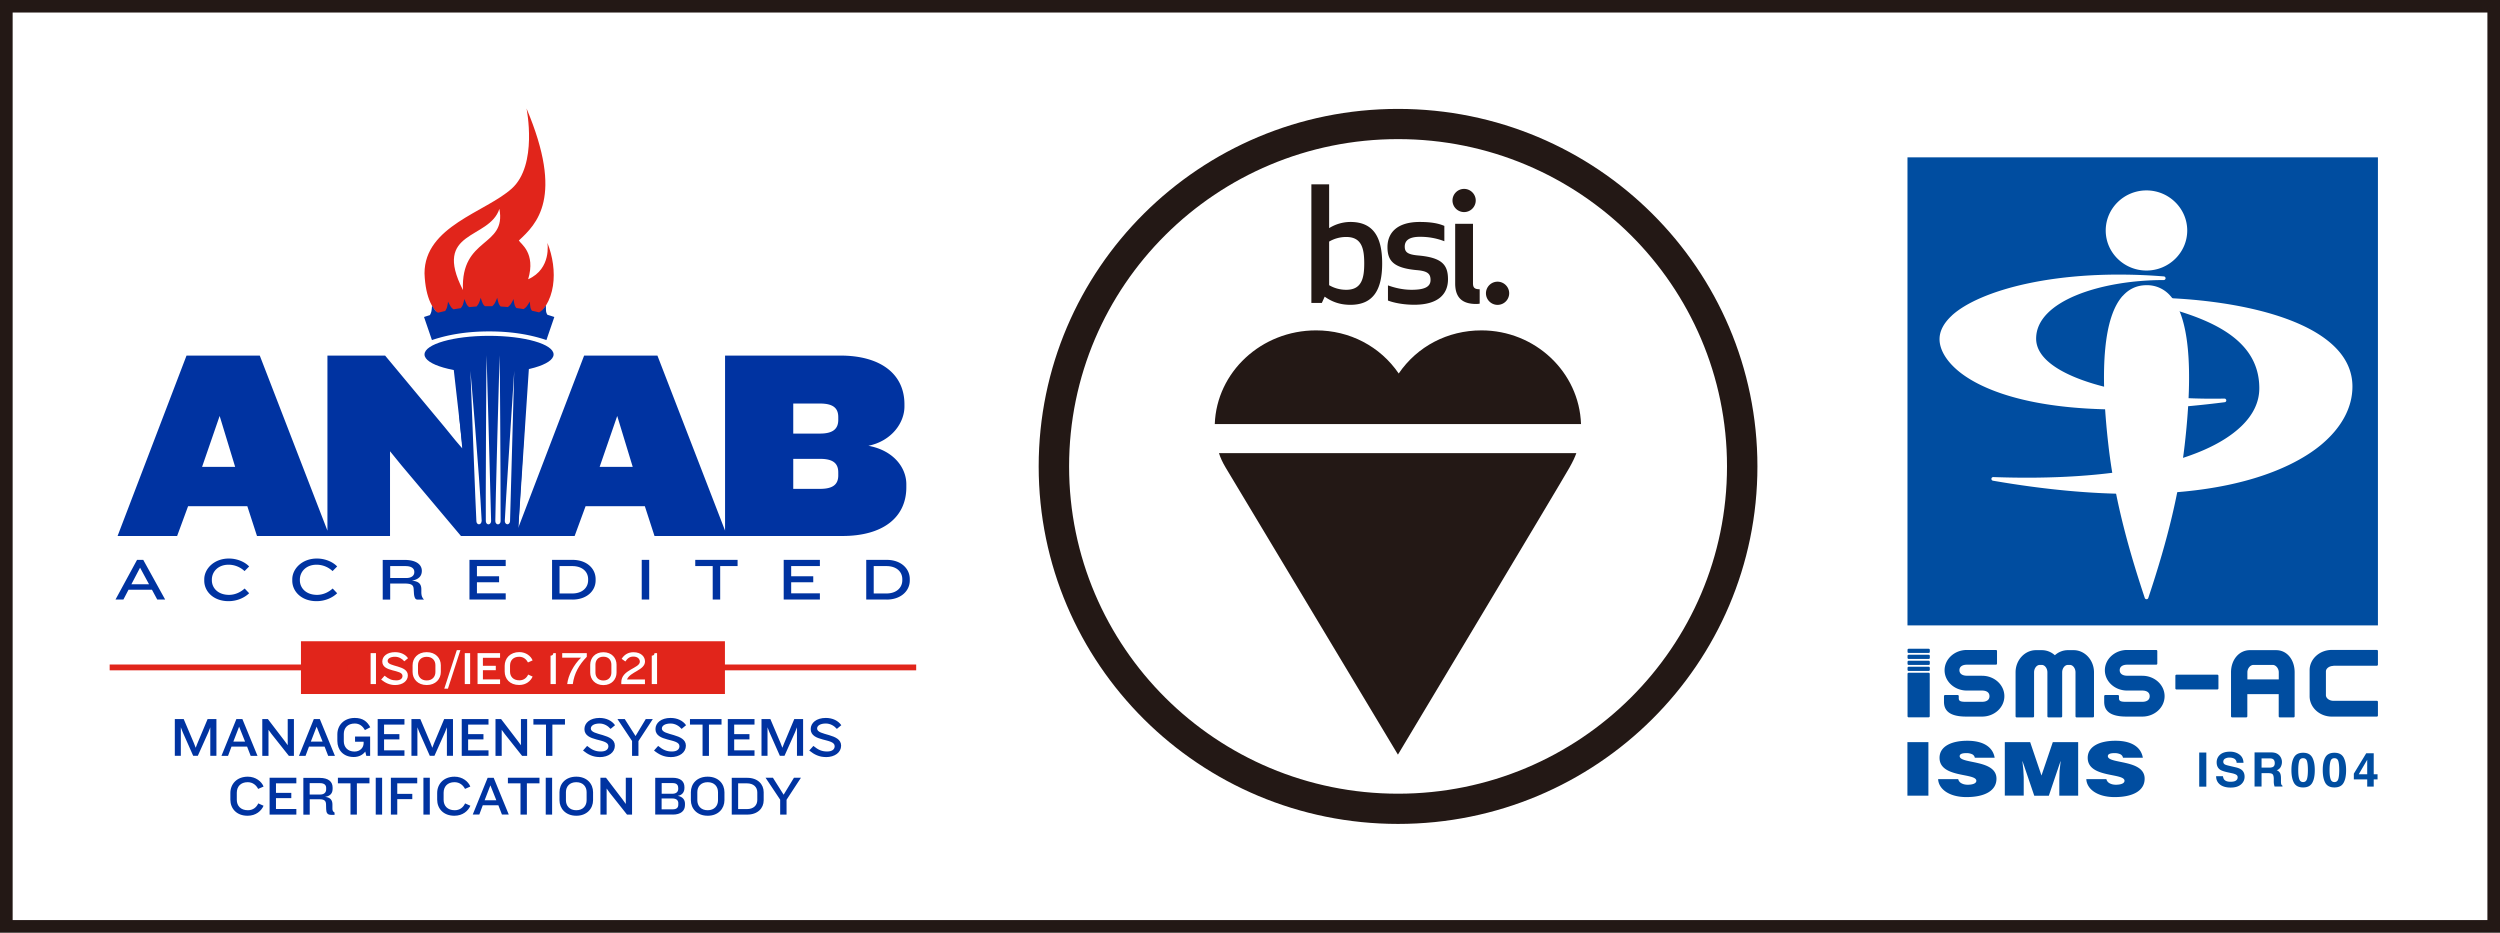 <svg xmlns="http://www.w3.org/2000/svg" width="260" height="97" fill="none"><rect width="100%" height="100%" fill="#333333" stroke="none"/><g clip-path="url(#a)"><path fill="#fff" d="M0 0h260v97H0z"/><path fill="#231815" d="M127.47 48.632c.797 1.323 17.915 29.85 17.915 29.85s16.998-28.344 17.839-29.85c.348-.617.57-1.09.715-1.505h-37.165c.139.447.354.932.696 1.505Zm26.594-14.272c-3.511 0-6.674 1.662-8.597 4.484-1.929-2.822-5.092-4.485-8.597-4.485-5.693 0-10.343 4.34-10.533 9.744h38.089c-.183-5.404-4.763-9.744-10.362-9.744Z"/><path fill="#231815" d="M182.772 48.506c0 20.534-16.733 37.182-37.374 37.182-20.642 0-37.375-16.648-37.375-37.182 0-20.533 16.733-37.18 37.375-37.18 20.641 0 37.374 16.647 37.374 37.18Zm-37.374-34.038c-18.896 0-34.212 15.237-34.212 34.038 0 18.802 15.316 34.039 34.212 34.039 18.895 0 34.211-15.237 34.211-34.039 0-18.801-15.316-34.038-34.211-34.038Z"/><path fill="#231815" d="M151.059 20.848a1.208 1.208 0 0 0 2.417 0c0-.655-.544-1.203-1.208-1.203a1.21 1.21 0 0 0-1.209 1.203Zm2.461 10.765c.203 0 .367-.032.367-.032v-1.499c-.531 0-.696-.164-.696-.623v-6.18h-1.853v6.198c0 1.418.677 2.136 2.182 2.136Zm-7.427-5.965c0-.737.614-1.02 1.588-1.02a6.93 6.93 0 0 1 2.531.46v-1.594c-.646-.277-1.436-.41-2.562-.41-2.43 0-3.353 1.197-3.353 2.614 0 1.418.613 2.186 3.106 2.4 1.107.1 1.373.41 1.373 1.02 0 .725-.646 1.02-1.968 1.02-1.044 0-1.917-.264-2.461-.459v1.575c.563.226 1.588.44 2.727.44 2.644 0 3.517-1.234 3.517-2.645 0-1.53-.645-2.267-3.125-2.482-1.075-.1-1.373-.346-1.373-.92Zm-6.079-1.002c1.62 0 1.866 1.235 1.866 2.747 0 1.511-.246 2.746-1.866 2.746a3.512 3.512 0 0 1-1.784-.479v-4.535a3.513 3.513 0 0 1 1.784-.479Zm.43-1.562c-.828 0-1.619.265-2.214.643v-4.554h-1.847v12.333h1.088l.297-.655c.728.522 1.569.85 2.676.85 2.41 0 3.302-1.613 3.302-4.308 0-2.696-.892-4.309-3.302-4.309Zm14.095 7.414a1.208 1.208 0 0 0 2.416 0c0-.655-.544-1.203-1.208-1.203a1.21 1.21 0 0 0-1.208 1.203Z"/><path fill="#231815" d="M260 97H0V0h260v97ZM1.316 95.69H258.69V1.304H1.316V95.69Z"/><path fill="#004DA0" d="M247.304 16.364h-48.926v48.677h48.926V16.364Z"/><path fill="#fff" d="M218.995 23.973c0 2.299 1.904 4.163 4.238 4.163 2.334 0 4.239-1.87 4.239-4.163s-1.905-4.17-4.239-4.17c-2.334 0-4.238 1.87-4.238 4.17Zm1.765 6.796c-1.924 2.148-2.423 7.37-1.487 15.52.55 4.818 1.721 9.719 3.783 15.898a.197.197 0 0 0 .183.132.19.19 0 0 0 .184-.132c2.062-6.18 3.226-11.08 3.783-15.898.936-8.15.436-13.372-1.487-15.52a3.195 3.195 0 0 0-2.473-1.109c-.981 0-1.816.372-2.474 1.109h-.012Z"/><path fill="#fff" d="M203.002 32.81c-.854.787-1.29 1.619-1.29 2.463 0 1.033.639 2.167 1.803 3.18 2.075 1.821 8.951 5.79 27.853 3.377a.184.184 0 0 0 .165-.202.193.193 0 0 0-.196-.176c-8.42.176-15.86-1.442-18.517-4.025-.708-.687-1.062-1.43-1.062-2.21 0-3.956 6.838-6.092 13.272-6.092a.188.188 0 0 0 .189-.182.193.193 0 0 0-.177-.196c-11.146-.888-19.243 1.487-22.046 4.063h.006Z"/><path fill="#fff" d="M222.613 30.945a.197.197 0 0 0-.19.17.193.193 0 0 0 .146.208c6.44 1.424 12.399 3.509 12.399 9.058 0 1.43-.633 2.759-1.879 3.955-3.966 3.805-13.367 5.732-25.785 5.279-.101 0-.19.069-.196.17-.013.1.057.189.158.208 22.192 3.842 31.276-1.342 34.154-3.754 2.113-1.77 3.233-3.861 3.233-6.04 0-1.538-.62-2.93-1.853-4.14-3.942-3.88-13.342-5.177-20.2-5.107l.013-.007Z"/><path fill="#004DA0" d="M229.458 81.814h-.74v-3.552h.74v3.552Zm1.727-1.096c.025.163.07.283.139.365.127.145.335.22.639.22.177 0 .323-.019.437-.056.215-.076.316-.215.316-.41a.293.293 0 0 0-.158-.27c-.102-.064-.272-.12-.494-.164l-.386-.082c-.379-.082-.639-.177-.784-.271-.24-.164-.361-.422-.361-.769 0-.32.121-.585.355-.793.234-.208.582-.315 1.037-.315.38 0 .709.1.974.296.272.201.411.485.424.863h-.715a.496.496 0 0 0-.291-.454 1.023 1.023 0 0 0-.443-.088.879.879 0 0 0-.474.113.356.356 0 0 0-.177.322.3.3 0 0 0 .177.283c.076.044.234.088.474.145l.627.145c.272.063.481.151.62.258.215.17.316.41.316.725 0 .314-.127.592-.38.806-.253.214-.607.321-1.069.321-.461 0-.841-.107-1.107-.315-.272-.214-.405-.504-.405-.87h.715l-.006-.005Zm5.56-2.368a.928.928 0 0 1 .336.245.98.98 0 0 1 .24.668c0 .17-.044.334-.126.498a.735.735 0 0 1-.424.346.62.62 0 0 1 .348.284c.069.12.101.308.101.554v.24c0 .163.006.27.019.327a.279.279 0 0 0 .139.201v.089h-.822c-.026-.076-.038-.145-.051-.19a1.644 1.644 0 0 1-.032-.308v-.328c-.006-.226-.05-.378-.12-.453-.076-.076-.215-.114-.424-.114h-.727v1.392h-.728V78.25h1.708c.247 0 .431.038.563.095v.006Zm-1.543.523v.957h.803a.894.894 0 0 0 .361-.057c.139-.069.209-.201.209-.403 0-.214-.07-.359-.203-.434-.076-.045-.19-.063-.348-.063h-.822Zm5.263-.115c.177.316.272.756.272 1.336 0 .58-.088 1.02-.272 1.335-.177.309-.493.466-.942.466-.45 0-.759-.157-.943-.466-.177-.315-.272-.756-.272-1.335 0-.58.089-1.02.272-1.335.177-.315.493-.473.943-.473.449 0 .759.158.942.472Zm-1.347 2.255c.063.215.202.322.405.322.202 0 .341-.107.404-.322.064-.214.095-.522.095-.92 0-.396-.031-.73-.095-.938-.063-.201-.196-.302-.404-.302-.209 0-.342.1-.405.302-.063.202-.101.517-.101.939 0 .422.031.712.101.92Zm4.605-2.255c.177.316.272.756.272 1.336 0 .58-.088 1.02-.272 1.335-.177.309-.493.466-.942.466-.45 0-.76-.157-.943-.466-.177-.315-.272-.756-.272-1.335 0-.58.089-1.02.272-1.335.177-.315.493-.473.943-.473.449 0 .759.158.942.472Zm-1.347 2.255c.063.215.202.322.405.322.202 0 .341-.107.404-.322.064-.214.095-.522.095-.92 0-.396-.031-.73-.095-.938-.063-.201-.196-.302-.404-.302-.209 0-.342.1-.405.302-.064.202-.102.517-.102.939 0 .422.032.712.102.92Zm4.89.045h-.399v.75h-.677v-.75h-1.391v-.598l1.29-2.123h.778v2.186h.399v.535Zm-1.076-.535v-1.506l-.879 1.506h.879Zm-47.818 2.23v-5.568h2.182v5.568h-2.182Zm7.009-3.95a.5.5 0 0 0-.316-.378 1.414 1.414 0 0 0-.563-.101c-.481 0-.696.113-.696.315 0 .838 3.827.315 3.827 2.343 0 1.291-1.284 1.915-3.119 1.915-1.834 0-2.903-.857-2.948-1.865h2.088a.648.648 0 0 0 .361.441c.177.095.404.139.62.139.544 0 .904-.145.904-.41 0-.843-3.827-.264-3.827-2.387 0-1.184 1.221-1.776 2.885-1.776 1.847 0 2.688.787 2.846 1.764h-2.075.013Zm3.119 3.95v-5.568h2.638l1.176 3.47 1.177-3.47h2.638v5.568h-1.961v-1.701l.025-.863.114-1.008h-.019l-1.208 3.572h-1.518l-1.215-3.572h-.019l.095.82.044.862v1.883h-1.961l-.006.007Zm12.291-3.95a.5.5 0 0 0-.316-.378 1.411 1.411 0 0 0-.563-.101c-.481 0-.696.113-.696.315 0 .838 3.827.315 3.827 2.343 0 1.291-1.284 1.915-3.118 1.915-1.835 0-2.904-.857-2.948-1.865h2.087a.65.65 0 0 0 .361.441c.177.095.405.139.62.139.544 0 .904-.145.904-.41 0-.843-3.827-.264-3.827-2.387 0-1.184 1.221-1.776 2.885-1.776 1.847 0 2.688.787 2.847 1.764h-2.075.012Zm-14.657-8.528h-1.582c-.411 0-.771-.17-.771-.574 0-.403.36-.573.771-.573h3.024c.063 0 .114-.05.114-.113V67.71a.113.113 0 0 0-.114-.113h-3.024c-1.278 0-2.315.945-2.315 2.11s1.037 2.11 2.315 2.11h1.582c.417 0 .772.164.772.586 0 .422-.355.585-.772.585h-1.727c-.62 0-.696-.138-.696-.39v-.202a.113.113 0 0 0-.114-.113h-1.309a.113.113 0 0 0-.114.113v.592c0 .888.544 1.537 2.315 1.537h1.651c1.278 0 2.315-.95 2.315-2.122s-1.037-2.123-2.315-2.123l-.006-.006Zm16.663 0h-1.576c-.411 0-.771-.17-.771-.574 0-.403.36-.573.771-.573h3.024c.064 0 .114-.05.114-.113V67.71a.113.113 0 0 0-.114-.113h-3.024c-1.277 0-2.315.945-2.315 2.11s1.038 2.11 2.315 2.11h1.576c.417 0 .771.164.771.586 0 .422-.354.585-.771.585h-1.727c-.62 0-.696-.138-.696-.39v-.202a.113.113 0 0 0-.114-.113h-1.31a.113.113 0 0 0-.114.113v.592c0 .888.545 1.537 2.316 1.537h1.651c1.278 0 2.315-.95 2.315-2.122s-1.037-2.123-2.315-2.123l-.006-.006Zm19.87-1.039h4.523c.063 0 .114-.05.114-.114v-1.417a.113.113 0 0 0-.114-.113h-4.675c-1.278 0-2.315.945-2.315 2.11v2.702c0 1.172 1.037 2.123 2.315 2.123h4.675c.063 0 .114-.05.114-.114v-1.417a.113.113 0 0 0-.114-.113h-4.523c-.418 0-.772-.271-.772-.586v-2.47c0-.308.36-.572.772-.572v-.02Zm-12.064.932h-4.251a.114.114 0 0 0-.114.113v1.31c0 .063.051.114.114.114h4.251c.063 0 .114-.05.114-.114v-1.31a.114.114 0 0 0-.114-.113Zm-14.93-2.552h-.613a2.01 2.01 0 0 0-1.354.53 2.018 2.018 0 0 0-1.347-.53h-.614c-1.17 0-2.126 1.033-2.126 2.305v4.573c0 .063.051.114.114.114h1.696c.063 0 .114-.05.114-.114v-4.573c0-.409.272-.768.582-.768h.227c.31 0 .576.36.576.768v4.573c0 .063.051.114.114.114h1.309c.064 0 .114-.05.114-.114v-4.573c0-.409.272-.768.582-.768h.228c.31 0 .576.36.576.768v4.573c0 .063.05.114.113.114h1.696c.063 0 .114-.05.114-.114v-4.573c0-1.272-.956-2.305-2.119-2.305h.018Zm21.047 0h-2.714c-1.176 0-1.98 1.033-1.98 2.305v4.573c0 .063.051.114.114.114h1.468c.063 0 .114-.05.114-.114V72.19h3.264v2.305c0 .063.05.114.114.114h1.429c.064 0 .114-.05.114-.114v-4.573c0-1.272-.759-2.305-1.929-2.305h.006Zm.272 3.043h-3.264v-.738c0-.415.31-.768.626-.768h2.018c.31 0 .62.36.62.768v.737Zm-38.494-.693h2.082c.063 0 .113.05.113.113v4.41c0 .062-.05.113-.113.113h-2.082a.113.113 0 0 1-.114-.114V70.08c0-.063.051-.113.114-.113Zm2.088-2.494h-2.088a.114.114 0 0 0-.114.113v.208c0 .063.051.113.114.113h2.088c.063 0 .114-.05.114-.113v-.208a.114.114 0 0 0-.114-.113Zm0 .624h-2.088a.114.114 0 0 0-.114.113v.208c0 .063.051.113.114.113h2.088c.063 0 .114-.05.114-.113v-.208a.114.114 0 0 0-.114-.113Zm0 .623h-2.088a.114.114 0 0 0-.114.113v.208c0 .063.051.113.114.113h2.088c.063 0 .114-.05.114-.113v-.208a.114.114 0 0 0-.114-.113Zm0 .624h-2.088a.114.114 0 0 0-.114.113v.208c0 .063.051.113.114.113h2.088c.063 0 .114-.05.114-.113v-.208a.114.114 0 0 0-.114-.113Z"/><path fill="#E1251B" d="M75.394 72.177H31.3V66.69h44.093v5.487Z"/><path fill="#E1251B" d="M36.179 69.714H11.406v-.605h24.773v.605Zm59.104 0H71.946v-.605h23.337v.605Z"/><path fill="#fff" d="M38.544 71.143v-3.218h.557v3.218h-.556Zm2.55.101c-.57 0-1.012-.214-1.455-.567l.36-.403c.43.353.753.485 1.203.485.449 0 .657-.195.657-.466 0-.711-2.1-.346-2.1-1.493 0-.547.5-.976 1.322-.976.601 0 1.088.24 1.354.63l-.386.321c-.24-.277-.575-.472-.968-.472-.449 0-.765.17-.765.44 0 .643 2.1.398 2.1 1.5 0 .586-.544 1.001-1.335 1.001h.013Zm4.188-2.066c0-.478-.31-.869-.905-.869s-.905.39-.905.87v.711c0 .479.31.876.905.876s.905-.397.905-.876v-.712Zm-.905 2.066c-.936 0-1.468-.636-1.468-1.36v-.7c0-.73.532-1.36 1.468-1.36.936 0 1.468.63 1.468 1.36v.7c0 .724-.532 1.36-1.468 1.36Zm2.208.378h-.38l1.303-4.006h.374l-1.297 4.006Zm1.752-.479v-3.218h.557v3.218h-.557Zm1.329 0v-3.218h2.34v.485h-1.784v.831h1.341v.46h-1.34v.957h1.783v.485h-2.34Zm5.244-2.248c-.158-.302-.45-.592-.917-.592-.62 0-.95.39-.95.926v.618c0 .522.342.907.975.907.45 0 .753-.252.911-.599l.462.208c-.19.447-.664.876-1.398.876-.974 0-1.506-.637-1.506-1.411v-.58c0-.78.563-1.43 1.525-1.43.702 0 1.208.429 1.379.863l-.468.208-.013.006Zm2.347 2.248V68.19c.202 0 .285-.12.285-.264h.265v3.218h-.55Zm2.309 0h-.576c.095-.894.683-2.034 1.443-2.746H58.47v-.472h2.556v.384c-.803.825-1.31 1.72-1.455 2.834h-.006Zm4.017-2.021c0-.434-.26-.825-.829-.825-.57 0-.828.39-.828.825v.825c0 .429.259.825.828.825.57 0 .829-.396.829-.825v-.825Zm-.829 2.13c-.873 0-1.372-.612-1.372-1.305v-.812c0-.7.5-1.304 1.372-1.304.873 0 1.367.605 1.367 1.304v.812c0 .693-.5 1.304-1.367 1.304Zm1.86-.108v-.183c0-1.335 1.93-1.448 1.93-2.147 0-.271-.222-.53-.671-.53-.399 0-.614.19-.835.51l-.386-.276c.253-.403.652-.687 1.227-.687.797 0 1.202.466 1.202.964 0 .907-1.575 1.077-1.872 1.87h1.866v.485H64.62l-.006-.006Zm3.169-.001V68.19c.203 0 .285-.12.285-.264h.266v3.218h-.551Z"/><path fill="#0033A1" d="M21.87 78.608V75.64l-.19.491-1.108 2.475h-.48l-1.095-2.475-.19-.491v2.966h-.626v-3.823h.924l1.069 2.52.177.466.183-.466 1.057-2.52h.917v3.823h-.639Zm2.998-3.036-.601 1.555h1.22l-.62-1.555Zm1.202 3.035-.374-.963h-1.62l-.36.963h-.683l1.55-3.823h.626l1.57 3.823h-.709Zm3.972.001-1.803-2.274-.316-.435v2.709h-.645v-3.824h.582l1.752 2.293.31.428v-2.72h.645v3.823h-.525Zm2.885-3.036-.601 1.555h1.221l-.62-1.555Zm1.202 3.035-.373-.963h-1.62l-.36.963h-.683l1.543-3.823h.626l1.57 3.823h-.703Zm3.966.001-.107-.447c-.26.352-.677.567-1.202.567-1.095 0-1.702-.75-1.702-1.67v-.692c0-.926.677-1.701 1.81-1.701.853 0 1.303.378 1.613.97l-.557.296c-.215-.39-.538-.686-1.057-.686-.759 0-1.138.49-1.138 1.077v.762c0 .604.398 1.077 1.113 1.077.576 0 .949-.397.949-.876v-.145h-.892v-.54h1.569v2.009h-.399Zm1.183 0v-3.824h2.784v.573h-2.12v.996h1.595v.547h-1.594v1.134h2.119v.573h-2.784Zm7.199 0V75.64l-.19.491-1.106 2.475H44.7l-1.095-2.475-.196-.491v2.966h-.62v-3.823h.924l1.069 2.52.177.466.177-.466 1.057-2.52h.917v3.823h-.633Zm1.543 0v-3.824h2.784v.573h-2.119v.996h1.594v.547h-1.594v1.134h2.12v.573H48.02Zm6.276 0-1.803-2.274-.316-.435v2.709h-.645v-3.824h.582l1.752 2.293.31.428v-2.72h.645v3.823h-.525Zm3.151-3.251v3.25h-.665v-3.25h-1.309v-.573h3.283v.573h-1.31Zm4.915 3.377c-.677 0-1.202-.252-1.727-.68l.424-.479c.512.422.892.58 1.43.58.537 0 .784-.234.784-.555 0-.85-2.492-.415-2.492-1.776 0-.649.594-1.159 1.568-1.159.715 0 1.29.29 1.614.756l-.462.384c-.285-.327-.69-.56-1.152-.56-.531 0-.904.201-.904.522 0 .763 2.499.473 2.499 1.783 0 .693-.646 1.19-1.588 1.19l.006-.006Zm4.036-1.664v1.538h-.664v-1.544l-1.518-2.28h.759l1.12 1.764 1.062-1.764h.734l-1.493 2.287Zm3.347 1.664c-.677 0-1.202-.252-1.728-.68l.43-.479c.513.422.893.58 1.43.58.538 0 .785-.234.785-.555 0-.85-2.493-.415-2.493-1.776 0-.649.595-1.159 1.57-1.159.714 0 1.29.29 1.612.756l-.462.384c-.284-.327-.689-.56-1.15-.56-.532 0-.905.201-.905.522 0 .763 2.498.473 2.498 1.783 0 .693-.645 1.19-1.587 1.19v-.006Zm3.985-3.377v3.25h-.664v-3.25h-1.31v-.573h3.283v.573h-1.31Zm1.961 3.251v-3.824h2.777v.573h-2.113v.996h1.588v.547h-1.588v1.134h2.113v.573h-2.777Zm7.193 0V75.64l-.19.491-1.107 2.475h-.48l-1.095-2.475-.19-.491v2.966h-.626v-3.823h.923l1.07 2.52.176.466.184-.466 1.056-2.52h.918v3.823h-.64Zm3.005.126c-.677 0-1.202-.252-1.727-.68l.43-.479c.512.422.892.58 1.43.58.537 0 .784-.234.784-.555 0-.85-2.493-.415-2.493-1.776 0-.649.595-1.159 1.57-1.159.714 0 1.29.29 1.612.756l-.461.384c-.285-.327-.69-.56-1.152-.56-.531 0-.904.201-.904.522 0 .763 2.498.473 2.498 1.783 0 .693-.645 1.19-1.587 1.19v-.006Zm-59.041 3.313c-.184-.36-.538-.7-1.088-.7-.74 0-1.133.467-1.133 1.103v.737c0 .617.405 1.077 1.152 1.077.531 0 .892-.296 1.081-.712l.55.246c-.227.529-.79 1.04-1.663 1.04-1.151 0-1.79-.757-1.79-1.676v-.687c0-.932.67-1.7 1.815-1.7.829 0 1.436.51 1.639 1.026l-.563.246Zm1.189 2.67v-3.83h2.783v.58h-2.119v.99h1.594v.547h-1.594v1.134h2.12v.58h-2.784Zm5.883-2.784c0-.258-.164-.485-.632-.485h-1.082v1.184h1.082c.423 0 .632-.214.632-.529v-.17Zm.494 2.81c-.355 0-.488-.208-.494-.599l-.013-.504c-.012-.34-.158-.516-.683-.516h-1.012v1.6h-.664V80.9h1.689c.955 0 1.354.422 1.354 1.002v.126c0 .422-.184.743-.778.85.588.05.759.39.759.781v.447c0 .19.057.303.221.404v.239h-.386l.007-.006Zm2.701-3.276v3.25h-.664v-3.25h-1.31v-.58h3.283v.58h-1.31Zm1.961 3.25v-3.83h.664v3.83h-.664Zm2.239-3.25v1.096h1.563v.548h-1.563v1.606h-.664v-3.83h2.74v.58h-2.076Zm2.72 3.25v-3.83h.665v3.83h-.665Zm4.327-2.67c-.183-.36-.537-.7-1.094-.7-.74 0-1.132.467-1.132 1.103v.737c0 .617.405 1.077 1.151 1.077.532 0 .892-.296 1.082-.712l.55.246c-.227.529-.79 1.04-1.663 1.04-1.152 0-1.79-.757-1.79-1.676v-.687c0-.932.67-1.7 1.809-1.7.828 0 1.436.51 1.638 1.026l-.557.246h.006ZM51 81.675l-.6 1.556h1.22L51 81.675Zm1.202 3.036-.373-.964h-1.62l-.36.964h-.683l1.55-3.823h.626l1.569 3.823h-.709Zm2.594-3.244v3.25h-.664v-3.25h-1.31v-.58h3.284v.58h-1.31Zm1.961 3.25v-3.83h.664v3.83h-.664Zm4.251-2.337c0-.566-.367-1.032-1.075-1.032-.709 0-1.076.466-1.076 1.033v.844c0 .567.367 1.039 1.076 1.039.708 0 1.075-.472 1.075-1.04v-.843Zm-1.075 2.457c-1.114 0-1.746-.756-1.746-1.619v-.831c0-.87.626-1.613 1.746-1.613s1.746.75 1.746 1.613v.831c0 .863-.633 1.62-1.746 1.62Zm5.276-.12-1.803-2.273-.316-.441v2.714h-.646v-3.83h.582l1.746 2.293.31.435v-2.727h.652v3.83h-.525Zm5.339-1.165c0-.309-.19-.51-.62-.51h-1.12v1.127h1.17c.424 0 .564-.214.564-.478v-.139h.006Zm-.019-1.631c0-.265-.145-.479-.563-.479h-1.151v1.109h1.1c.424 0 .62-.208.62-.51v-.12h-.006Zm-.563 2.79h-1.822v-3.823h1.797c.86 0 1.24.39 1.24.97v.094c0 .428-.228.737-.69.819.525.088.746.428.746.8v.157c0 .593-.417.99-1.271.99v-.007Zm4.706-2.331c0-.566-.366-1.032-1.075-1.032-.708 0-1.075.466-1.075 1.033v.844c0 .567.367 1.039 1.075 1.039.709 0 1.076-.472 1.076-1.04v-.843Zm-1.075 2.457c-1.113 0-1.746-.756-1.746-1.619v-.831c0-.87.626-1.613 1.746-1.613s1.746.75 1.746 1.613v.831c0 .863-.626 1.62-1.746 1.62Zm5.163-2.418c0-.567-.393-.951-1.083-.951h-.91v2.677h.91c.69 0 1.082-.385 1.082-.951v-.775Zm-1.045 2.299h-1.613v-3.824h1.613c1.088 0 1.708.668 1.708 1.493v.844c0 .82-.62 1.487-1.708 1.487Zm4.087-1.544v1.543h-.664v-1.55l-1.519-2.28h.766l1.113 1.764 1.07-1.763h.727l-1.493 2.286ZM44.15 36.86c0-1.064 3.004-1.933 6.711-1.933 3.707 0 6.712.863 6.712 1.934 0 1.07-3.005 1.933-6.712 1.933s-6.712-.863-6.712-1.933Z"/><path fill="#0033A1" d="M55.144 36.236 53.904 54.9l-4.814.315-2.113-18.637 8.167-.34ZM14.569 59.032l-.905 1.732H15.5l-.937-1.732h.007Zm1.784 3.32-.55-1.021h-2.436l-.532 1.02h-.822l2.24-4.125h.645l2.277 4.125h-.835.013Zm9.077-2.962a2.433 2.433 0 0 0-1.663-.66c-1.107 0-1.733.755-1.733 1.543v.081c0 .782.626 1.512 1.784 1.512.69 0 1.265-.327 1.625-.661l.468.491c-.455.447-1.227.825-2.144.825-1.569 0-2.524-1.014-2.524-2.129v-.138c0-1.115 1.037-2.167 2.562-2.167.88 0 1.676.365 2.106.825l-.487.491.007-.012Zm9.154 0a2.433 2.433 0 0 0-1.663-.66c-1.107 0-1.734.755-1.734 1.543v.081c0 .782.627 1.512 1.784 1.512.69 0 1.266-.327 1.626-.661l.468.491c-.455.447-1.227.825-2.144.825-1.57 0-2.524-1.014-2.524-2.129v-.138c0-1.115 1.037-2.167 2.562-2.167.879 0 1.676.365 2.106.825l-.487.491.006-.012Zm8.503.07c0-.296-.24-.586-.911-.586H40.58v1.24h1.664c.576 0 .842-.27.842-.598v-.056Zm.29 2.89c-.208 0-.303-.289-.328-.66l-.026-.423c-.025-.409-.196-.58-.974-.58h-1.468v1.67h-.778v-4.126h2.259c1.246 0 1.809.498 1.809 1.134 0 .454-.228.882-1.037 1.027.81.063.986.428.986.913v.34c.013.284.064.492.26.693v.02h-.702v-.007Zm5.447.001v-4.125h3.77v.642h-2.992v1.064h2.303v.624h-2.303v1.153h2.993v.642h-3.77Zm12.342-2.11c0-.8-.626-1.367-1.644-1.367h-1.329v2.847h1.329c1.012 0 1.644-.58 1.644-1.38v-.1Zm-1.625 2.11h-2.126v-4.125h2.126c1.467 0 2.404.888 2.404 2.003v.138c0 1.096-.937 1.99-2.404 1.99v-.006Zm7.199 0v-4.125h.778v4.125h-.778Zm8.16-3.483v3.483h-.778v-3.483h-1.815v-.642h4.403v.642H74.9Zm6.605 3.483v-4.125h3.764v.642h-2.986v1.064h2.296v.624h-2.296v1.153h2.986v.642h-3.764Zm12.335-2.11c0-.8-.626-1.367-1.644-1.367h-1.329v2.847h1.329c1.012 0 1.644-.58 1.644-1.38v-.1Zm-1.625 2.11h-2.126v-4.125h2.126c1.467 0 2.403.888 2.403 2.003v.138c0 1.096-.936 1.99-2.403 1.99v-.006Z"/><path fill="#E1251B" d="M48.147 30.165c-3.213-6.274 2.74-5.19 3.79-8.447.759 4.031-4.03 2.885-3.79 8.447Zm8.781-4.913s.468 2.696-2 3.792c.823-2.753-.809-3.704-.967-4.032 1.84-1.707 4.726-4.453.797-13.73 0 0 1.202 5.87-1.537 8.332-2.74 2.463-9.072 3.906-9.072 8.819.19 5.253 3.252 5.297 5.01 5.353 1.032 0 3.037.089 3.828-.025.993-.138 1.6-.107 2.246-.485 2.688-1.562 2.808-5.221 1.695-8.024Z"/><path fill="#0033A1" d="M56.928 32.728a.862.862 0 0 1-.133-.333c-.025-.252-.019-.643-.019-.643s-.202.302-.38.491a1.578 1.578 0 0 1-.335.246 15.41 15.41 0 0 0-.733-.17.9.9 0 0 1-.159-.321c-.044-.252-.07-.636-.07-.636s-.176.32-.334.516c-.083.1-.21.202-.31.271a14.165 14.165 0 0 0-.747-.113.89.89 0 0 1-.183-.309c-.07-.246-.12-.63-.12-.63s-.152.334-.292.542a1.841 1.841 0 0 1-.29.296c-.247-.025-.5-.044-.747-.057a.823.823 0 0 1-.203-.296c-.088-.24-.164-.617-.164-.617s-.127.34-.253.567a1.438 1.438 0 0 1-.266.315h-.752a.827.827 0 0 1-.228-.277 5.397 5.397 0 0 1-.215-.605s-.095.353-.203.58a1.469 1.469 0 0 1-.24.333c-.253.013-.5.038-.753.063a.806.806 0 0 1-.247-.258c-.12-.227-.26-.586-.26-.586s-.069.36-.157.598c-.044.127-.14.252-.215.353-.247.038-.494.076-.747.12a.8.8 0 0 1-.266-.24c-.139-.214-.31-.56-.31-.56s-.044.365-.113.605c-.038.126-.12.264-.184.371-.246.057-.493.114-.734.177a.79.79 0 0 1-.284-.215c-.158-.201-.354-.535-.354-.535s-.013.365-.064.617a1.37 1.37 0 0 1-.158.385c-.202.063-.405.125-.607.195.272.8.55 1.6.822 2.4 1.93-.655 3.941-.901 5.953-.901 2.012 0 4.023.246 5.953.9.272-.8.55-1.6.822-2.4-.24-.081-.48-.157-.727-.232l.006-.007ZM87.18 43.656c0 .958-.558 1.436-1.905 1.436h-2.777v-3.124h2.777c1.347 0 1.904.454 1.904 1.411v.283-.006Zm0 5.776c0 .957-.558 1.41-1.905 1.41h-2.777V47.72h2.777c1.347 0 1.904.453 1.904 1.41v.31-.007Zm-24.818-.876 1.828-5.297 1.613 5.297h-3.441Zm-41.347 0 1.828-5.297 1.613 5.297h-3.44Zm69.314-2.198c2.41-.504 3.733-2.393 3.733-4.081v-.227c0-3.18-2.512-5.07-6.668-5.07H75.406v18.203L68.372 36.98h-7.623L53.898 54.9l.702-11.546s-1.031-1.53-3.517-1.53c-2.486 0-3.315 1.53-3.315 1.53l.31 3.281-.696-.812-1.19-1.461-6.136-7.376h-6.003v18.203l-7.034-18.203h-7.623l-7.168 18.757h6.193l1.14-3.099h6.16l1.006 3.1h13.835V46.93l1.215 1.493 6.162 7.32h11.823l1.139-3.1h6.161l1.006 3.1h19.548c4.156 0 6.642-1.89 6.642-5.071v-.309c0-1.72-1.322-3.52-3.941-4l.012-.006Z"/><path fill="#fff" d="M50.09 54.175c0 .183-.114.34-.26.353-.152.012-.278-.126-.285-.315-.038-.258-.62-15.64-.62-15.64s.924 10.52 1.17 15.602h-.005Zm.986.019c0 .182-.12.333-.272.34-.151 0-.272-.139-.278-.328-.032-.264.05-17.265.076-17.265 0 0 .348 12.157.474 17.246v.007Zm.987.012c0 .183-.126.328-.278.328-.152 0-.272-.158-.272-.34-.025-.265.43-17.253.462-17.253 0 0 .095 12.17.088 17.259v.006Zm.981.007c-.013.183-.14.321-.285.315-.152-.013-.266-.17-.26-.353-.018-.264.981-15.602.981-15.602s-.297 10.55-.436 15.64Z"/></g><defs><clipPath id="a"><path fill="#fff" d="M0 0h260v97H0z"/></clipPath></defs></svg>